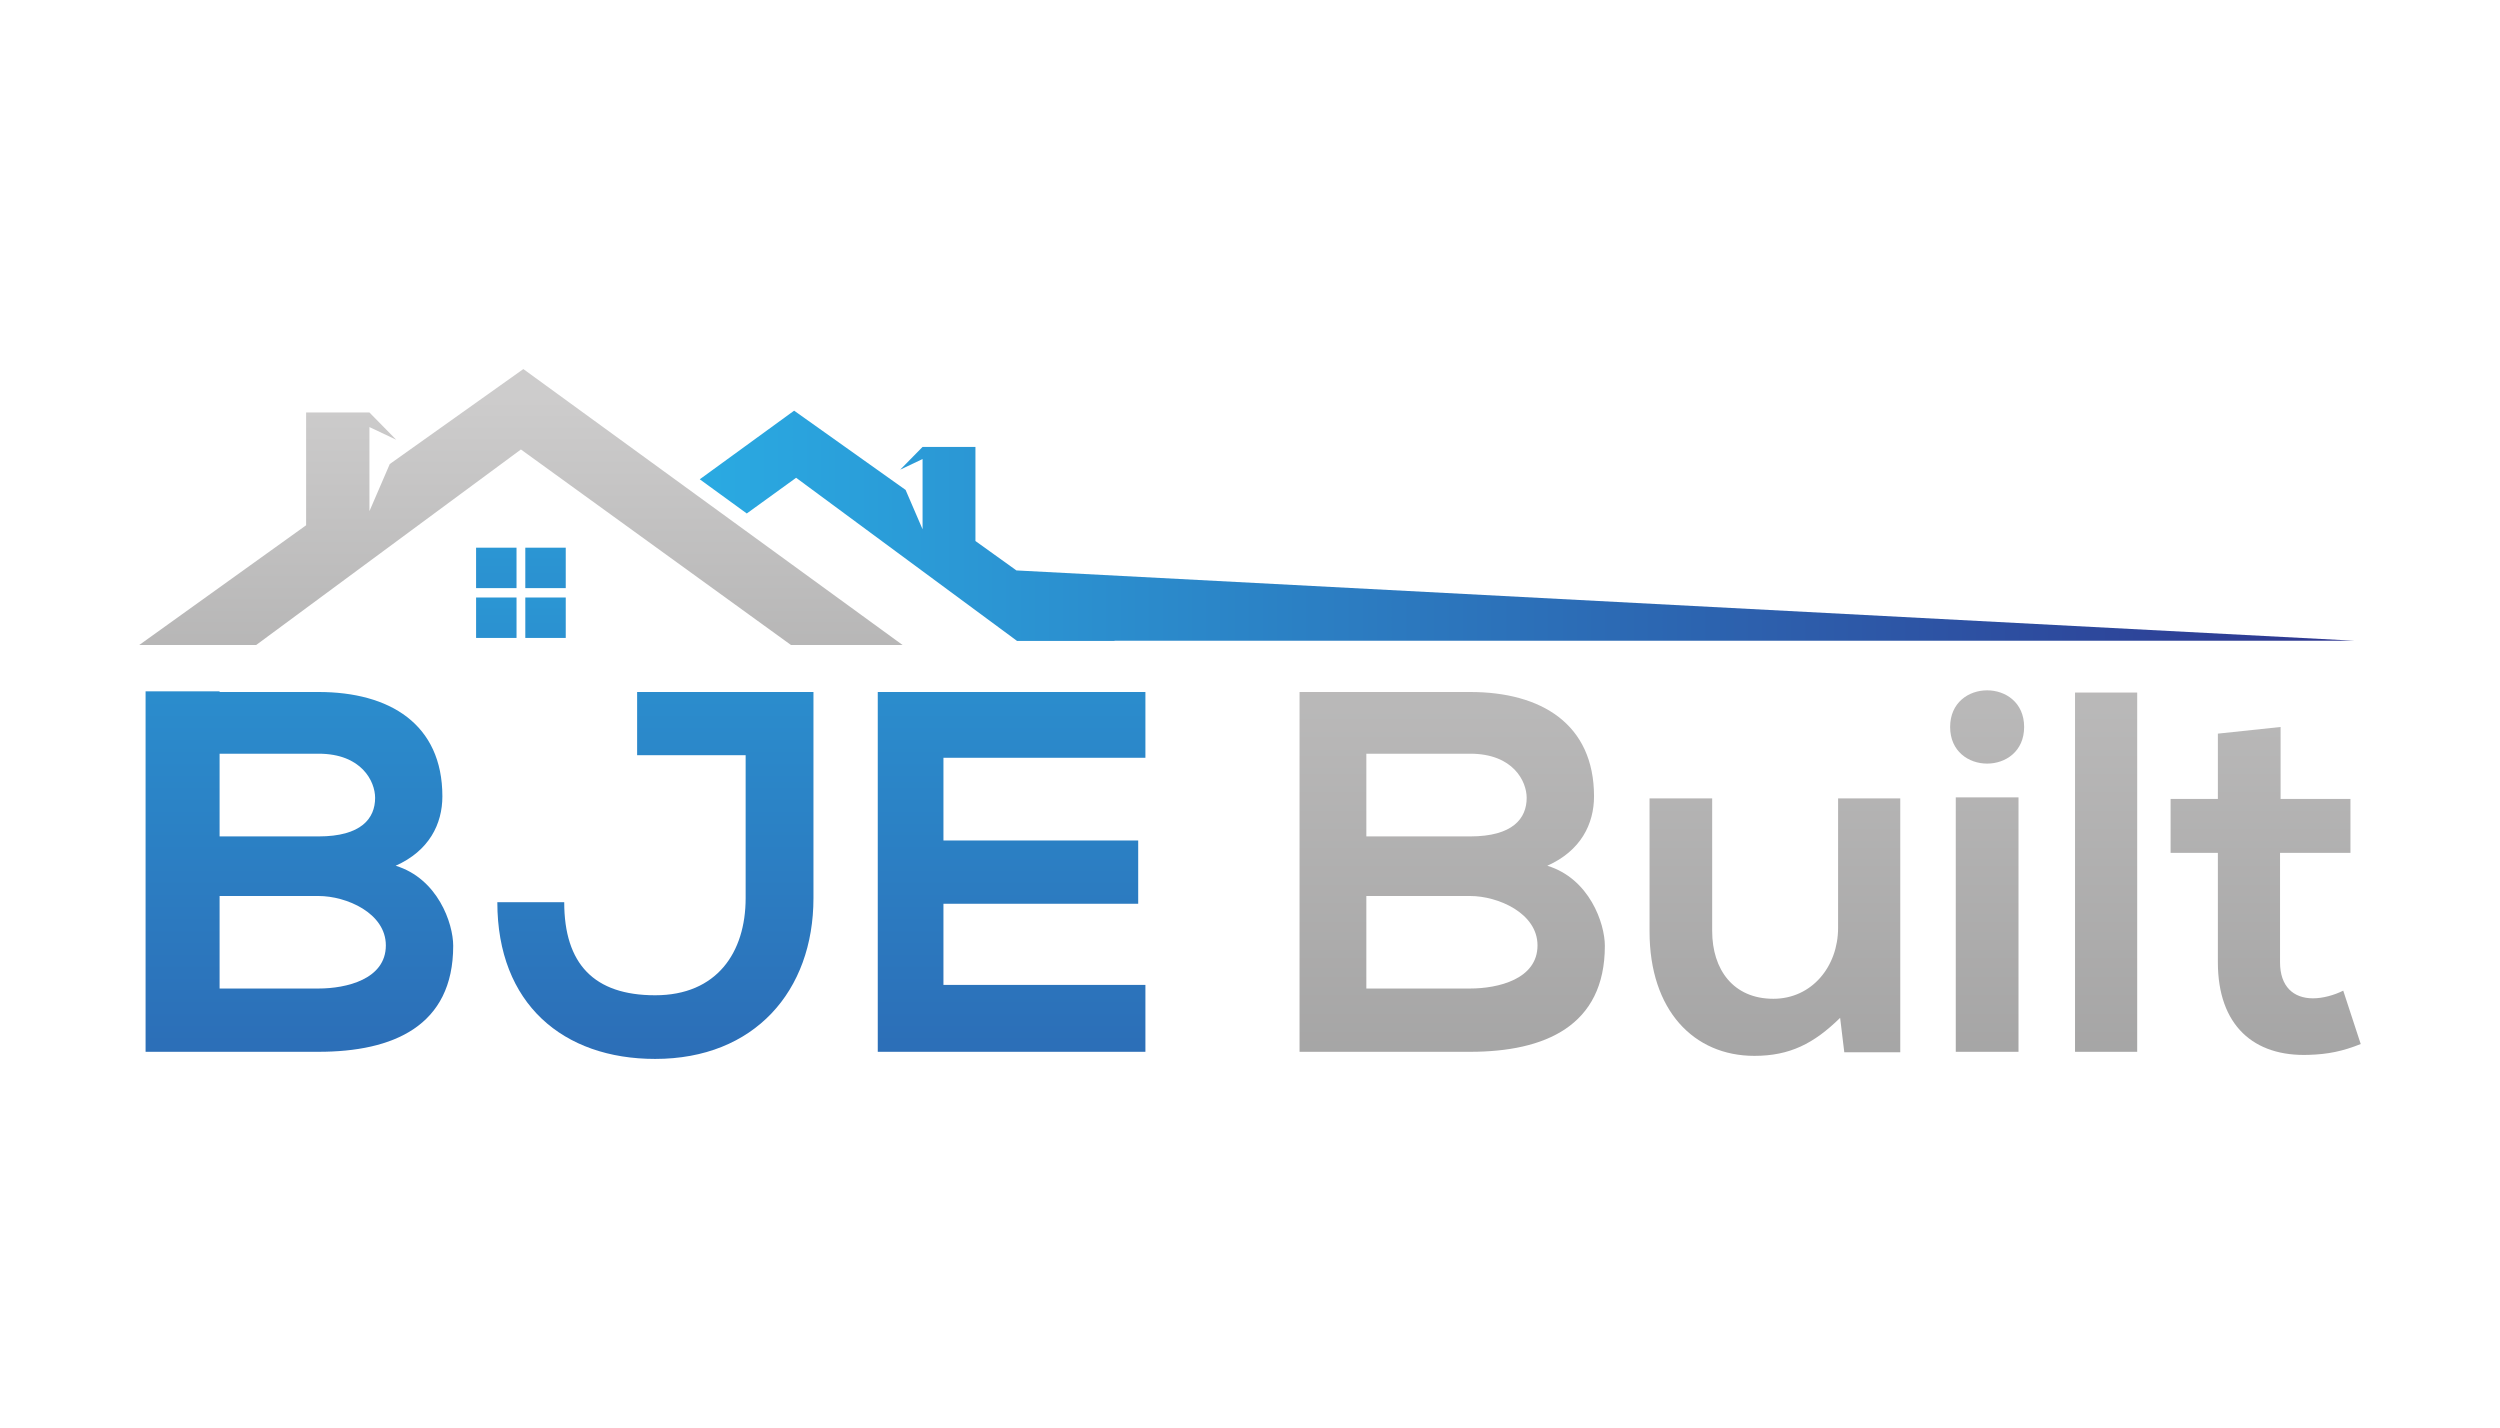 <?xml version="1.0" encoding="UTF-8"?> <!-- Generator: Adobe Illustrator 16.0.0, SVG Export Plug-In . SVG Version: 6.00 Build 0) --> <svg xmlns="http://www.w3.org/2000/svg" xmlns:xlink="http://www.w3.org/1999/xlink" version="1.1" id="Layer_1" x="0px" y="0px" width="769.875px" height="439.744px" viewBox="0 0 769.875 439.744" xml:space="preserve"> <g> <linearGradient id="SVGID_1_" gradientUnits="userSpaceOnUse" x1="160.416" y1="122.921" x2="160.416" y2="387.127"> <stop offset="0" style="stop-color:#CDCCCC"></stop> <stop offset="1" style="stop-color:#818181"></stop> </linearGradient> <polygon fill="url(#SVGID_1_)" points="160.416,138.415 243.569,198.62 277.941,198.62 161.161,113.65 120.031,142.899 113.769,157.416 113.769,131.512 122.022,135.425 113.769,127.028 94.269,127.028 94.269,161.756 42.891,198.62 78.899,198.62 "></polygon> <linearGradient id="SVGID_2_" gradientUnits="userSpaceOnUse" x1="152.837" y1="122.926" x2="152.837" y2="387.099"> <stop offset="0" style="stop-color:#2AAAE2"></stop> <stop offset="1" style="stop-color:#2E368F"></stop> </linearGradient> <rect x="146.61" y="168.659" fill="url(#SVGID_2_)" width="12.453" height="12.452"></rect> <linearGradient id="SVGID_3_" gradientUnits="userSpaceOnUse" x1="167.993" y1="122.926" x2="167.993" y2="387.099"> <stop offset="0" style="stop-color:#2AAAE2"></stop> <stop offset="1" style="stop-color:#2E368F"></stop> </linearGradient> <rect x="161.767" y="168.659" fill="url(#SVGID_3_)" width="12.453" height="12.452"></rect> <linearGradient id="SVGID_4_" gradientUnits="userSpaceOnUse" x1="215.493" y1="161.922" x2="724.973" y2="161.922"> <stop offset="0" style="stop-color:#2AAAE2"></stop> <stop offset="1" style="stop-color:#2E368F"></stop> </linearGradient> <polygon fill="url(#SVGID_4_)" points="724.973,197.309 313.008,175.664 300.386,166.608 300.386,137.627 284.104,137.627 277.221,144.633 284.104,141.362 284.104,162.993 278.877,150.868 244.549,126.465 215.493,147.6 229.969,158.128 245.166,147.133 313.207,197.38 343.271,197.38 343.168,197.309 "></polygon> <linearGradient id="SVGID_5_" gradientUnits="userSpaceOnUse" x1="92.198" y1="104.864" x2="92.198" y2="530.869"> <stop offset="0" style="stop-color:#2AAAE2"></stop> <stop offset="1" style="stop-color:#2E368F"></stop> </linearGradient> <path fill="url(#SVGID_5_)" d="M121.842,266.606c10.285-4.588,14.388-12.821,14.388-21.368c0-22.31-16.297-32.139-38.121-32.139 H67.624v-0.2H44.832v111.002h53.277c22.937,0,41.455-7.92,41.455-32.623C139.564,284.326,134.807,270.566,121.842,266.606z M67.624,232.103h30.485c13.277,0,17.409,8.55,17.409,13.591c0,6.354-4.275,11.88-17.409,11.88H67.624V232.103z M98.109,304.414 H67.624v-28.491h30.485c8.547,0,20.713,5.242,20.713,15.215C118.822,301.564,106.656,304.414,98.109,304.414z"></path> <linearGradient id="SVGID_6_" gradientUnits="userSpaceOnUse" x1="201.83" y1="104.865" x2="201.83" y2="530.865"> <stop offset="0" style="stop-color:#2AAAE2"></stop> <stop offset="1" style="stop-color:#2E368F"></stop> </linearGradient> <path fill="url(#SVGID_6_)" d="M196.202,232.561h33.42v44.018c0,16.753-8.89,29.914-27.864,29.914 c-18.832,0-28.005-9.659-28.005-28.662h-20.599c0,31.34,20.285,48.264,48.604,48.264c30.542,0,48.748-20.883,48.748-49.516V213.1 h-54.305V232.561z"></path> <linearGradient id="SVGID_7_" gradientUnits="userSpaceOnUse" x1="311.518" y1="104.863" x2="311.518" y2="530.869"> <stop offset="0" style="stop-color:#2AAAE2"></stop> <stop offset="1" style="stop-color:#2E368F"></stop> </linearGradient> <polygon fill="url(#SVGID_7_)" points="270.307,323.901 352.729,323.901 352.729,303.302 290.534,303.302 290.534,278.314 350.508,278.314 350.508,258.828 290.534,258.828 290.534,233.357 352.729,233.357 352.729,213.1 270.307,213.1 "></polygon> <linearGradient id="SVGID_8_" gradientUnits="userSpaceOnUse" x1="447.206" y1="104.863" x2="447.206" y2="530.869"> <stop offset="0" style="stop-color:#CDCCCC"></stop> <stop offset="1" style="stop-color:#818181"></stop> </linearGradient> <path fill="url(#SVGID_8_)" d="M476.493,266.606c10.286-4.588,14.388-12.821,14.388-21.368c0-22.31-16.296-32.139-38.146-32.139 h-52.539v110.802h52.539c22.962,0,41.481-7.92,41.481-32.623C494.216,284.326,489.46,270.566,476.493,266.606z M420.766,232.103 h31.969c13.304,0,17.405,8.55,17.405,13.591c0,6.354-4.272,11.88-17.405,11.88h-31.969V232.103z M452.735,304.414h-31.969v-28.491 h31.969c8.544,0,20.741,5.242,20.741,15.215C473.476,301.564,461.279,304.414,452.735,304.414z"></path> <linearGradient id="SVGID_9_" gradientUnits="userSpaceOnUse" x1="546.583" y1="104.867" x2="546.583" y2="530.864"> <stop offset="0" style="stop-color:#CDCCCC"></stop> <stop offset="1" style="stop-color:#818181"></stop> </linearGradient> <path fill="url(#SVGID_9_)" d="M566.04,285.752c0,11.852-8.062,21.824-19.941,21.824c-12.337,0-18.835-9.005-18.835-20.885v-40.826 h-19.285v40.998c0,24.216,13.587,38.291,32.278,38.291c10.911,0,18.347-3.788,26.411-11.71l1.28,10.598h17.238v-78.177H566.04 V285.752z"></path> <linearGradient id="SVGID_10_" gradientUnits="userSpaceOnUse" x1="611.939" y1="104.863" x2="611.939" y2="530.87"> <stop offset="0" style="stop-color:#CDCCCC"></stop> <stop offset="1" style="stop-color:#818181"></stop> </linearGradient> <rect x="602.28" y="245.551" fill="url(#SVGID_10_)" width="19.319" height="78.351"></rect> <linearGradient id="SVGID_11_" gradientUnits="userSpaceOnUse" x1="611.938" y1="104.867" x2="611.938" y2="530.864"> <stop offset="0" style="stop-color:#CDCCCC"></stop> <stop offset="1" style="stop-color:#818181"></stop> </linearGradient> <path fill="url(#SVGID_11_)" d="M600.543,223.871c0,15.042,22.79,15.042,22.79,0C623.333,208.827,600.543,208.827,600.543,223.871z "></path> <linearGradient id="SVGID_12_" gradientUnits="userSpaceOnUse" x1="648.578" y1="104.863" x2="648.578" y2="530.87"> <stop offset="0" style="stop-color:#CDCCCC"></stop> <stop offset="1" style="stop-color:#818181"></stop> </linearGradient> <rect x="639.006" y="213.271" fill="url(#SVGID_12_)" width="19.144" height="110.631"></rect> <linearGradient id="SVGID_13_" gradientUnits="userSpaceOnUse" x1="697.71" y1="104.867" x2="697.71" y2="530.865"> <stop offset="0" style="stop-color:#CDCCCC"></stop> <stop offset="1" style="stop-color:#818181"></stop> </linearGradient> <path fill="url(#SVGID_13_)" d="M712.284,307.435c-6.04,0-10.146-3.648-10.146-11.085v-33.704h21.683v-16.611h-21.511v-22.163 l-19.316,2.05v20.113h-14.559v16.611h14.559v33.704c0,19.46,11.084,29.117,28.006,28.492c5.869-0.173,10.459-1.113,15.984-3.334 l-5.385-16.438C718.754,306.492,715.272,307.435,712.284,307.435z"></path> <linearGradient id="SVGID_14_" gradientUnits="userSpaceOnUse" x1="152.839" y1="138.264" x2="152.839" y2="402.458"> <stop offset="0" style="stop-color:#2AAAE2"></stop> <stop offset="1" style="stop-color:#2E368F"></stop> </linearGradient> <rect x="146.613" y="184.001" fill="url(#SVGID_14_)" width="12.453" height="12.453"></rect> <linearGradient id="SVGID_15_" gradientUnits="userSpaceOnUse" x1="167.996" y1="138.264" x2="167.996" y2="402.458"> <stop offset="0" style="stop-color:#2AAAE2"></stop> <stop offset="1" style="stop-color:#2E368F"></stop> </linearGradient> <rect x="161.769" y="184.001" fill="url(#SVGID_15_)" width="12.453" height="12.453"></rect> </g> </svg> 